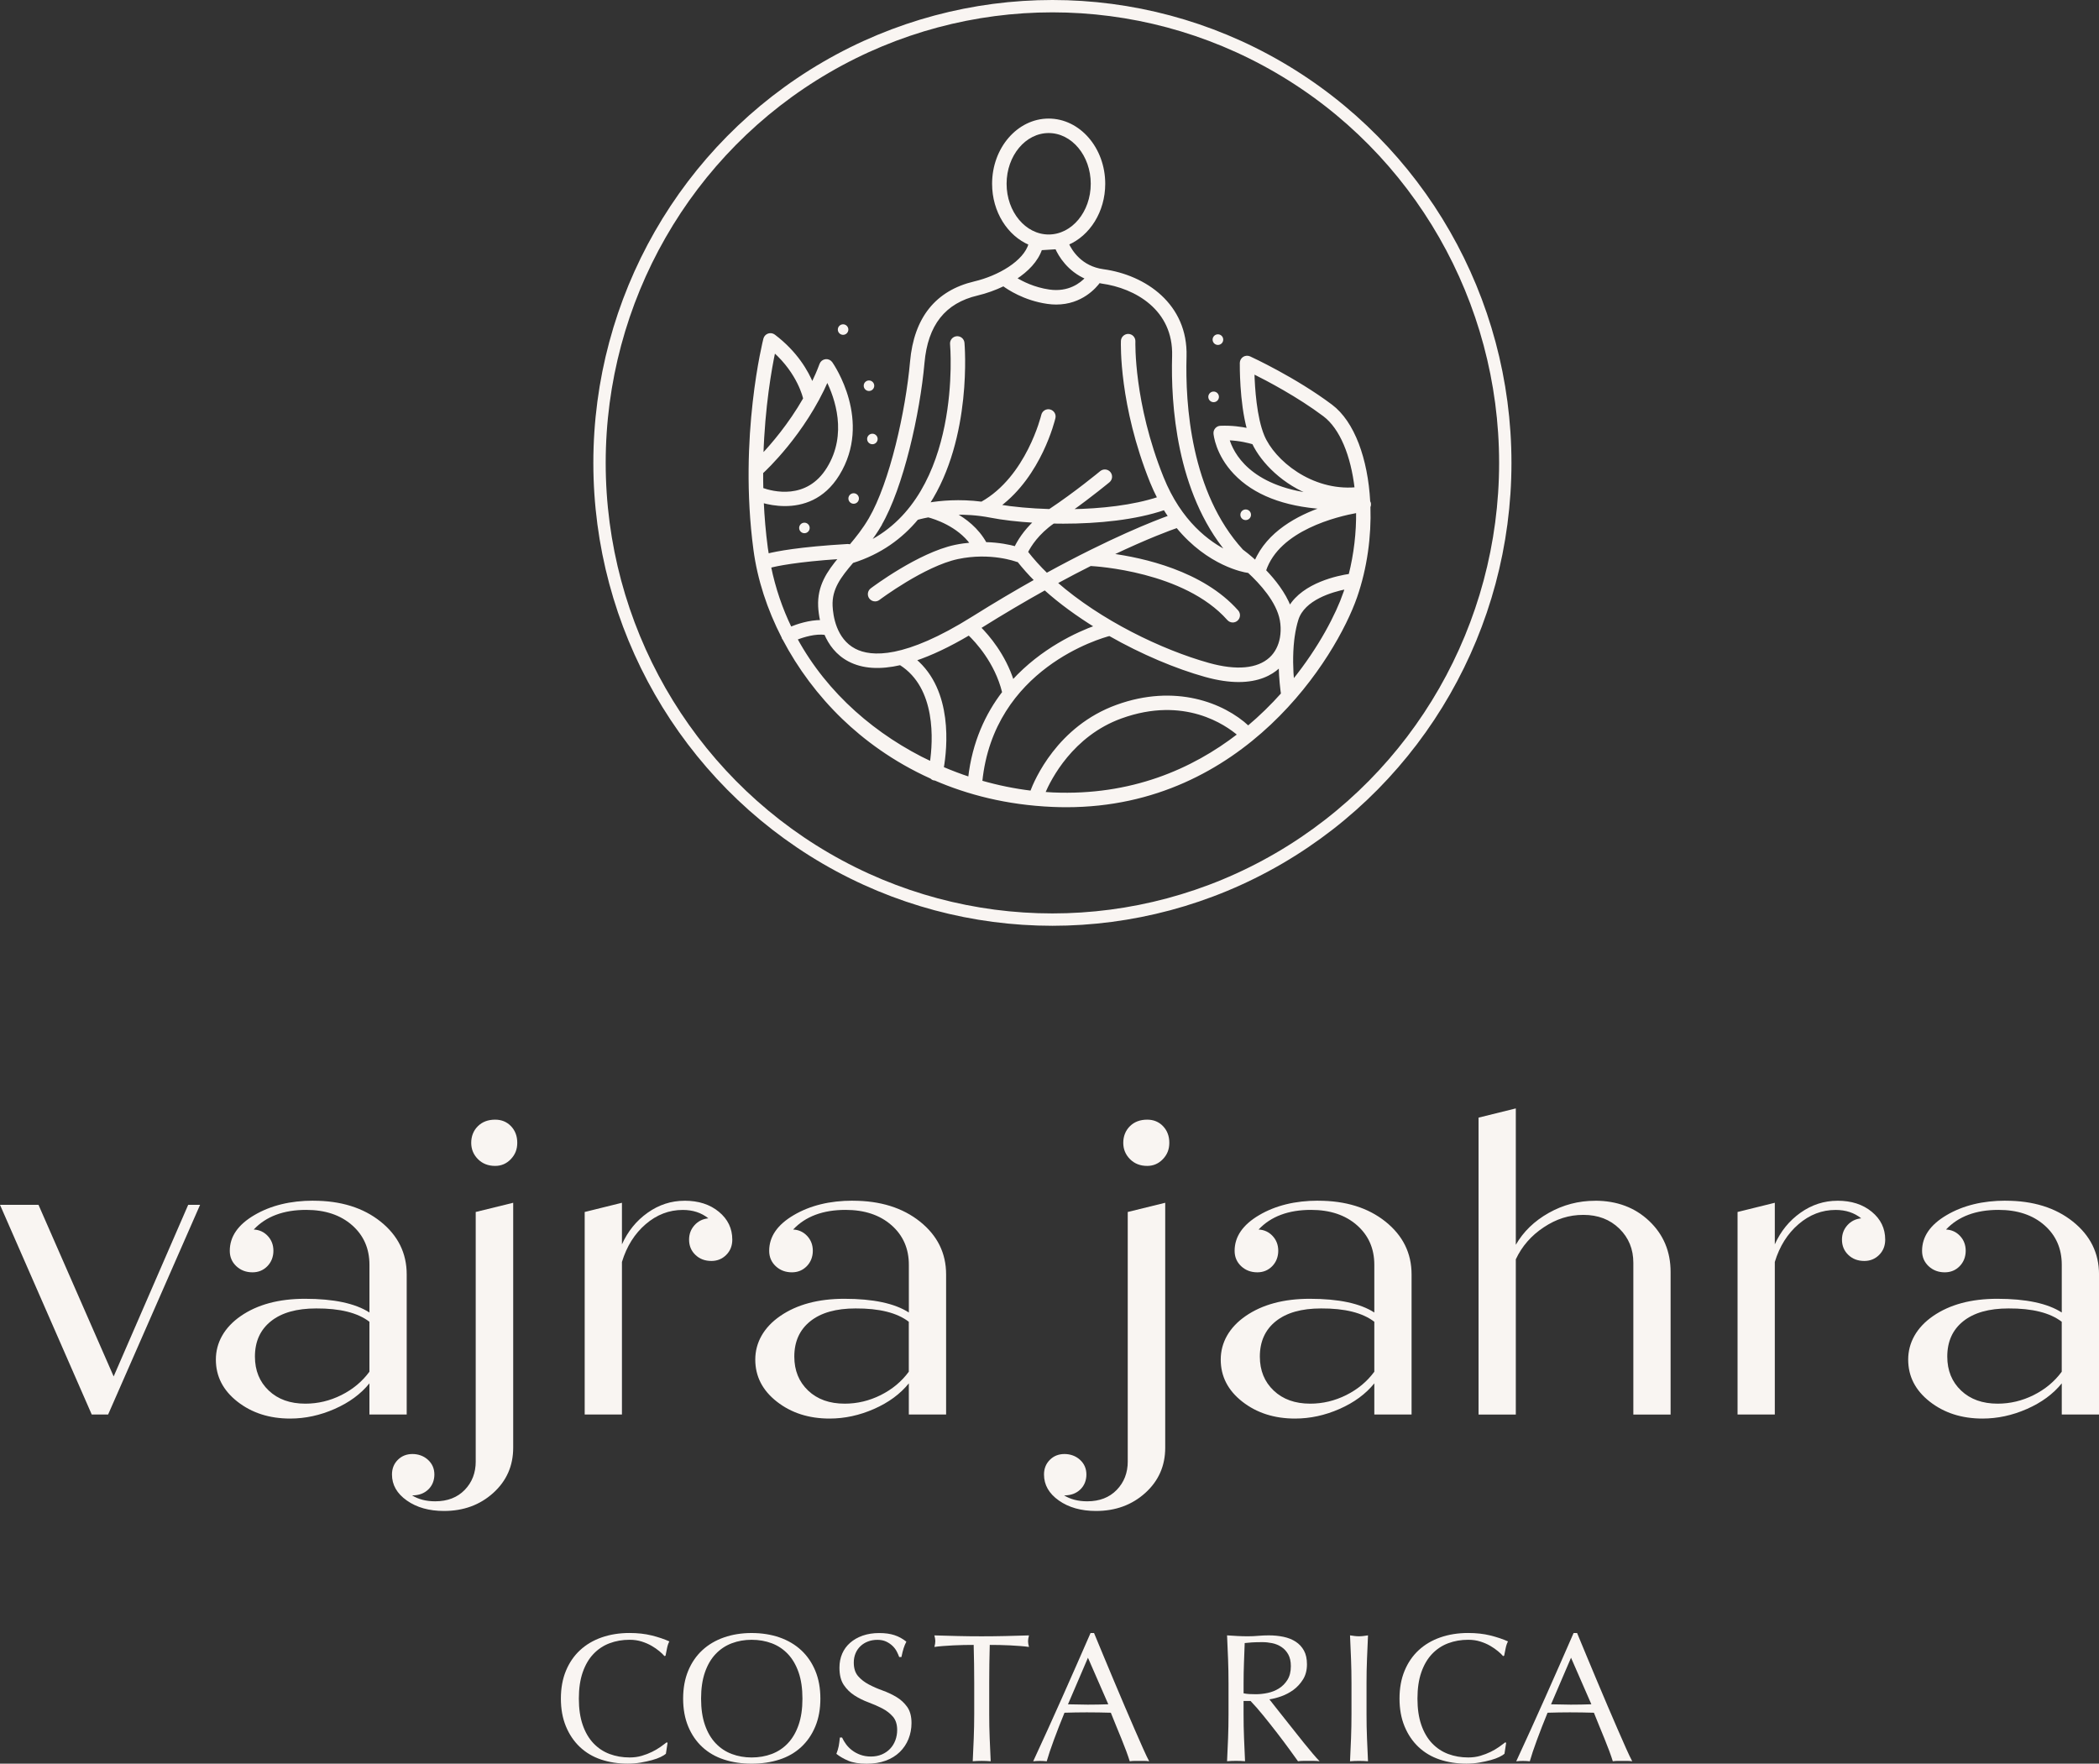 <?xml version="1.0" encoding="UTF-8"?><svg id="Layer_2" xmlns="http://www.w3.org/2000/svg" viewBox="0 0 849.55 713.83"><rect x="0" y="0" width="849.55" height="713.83" fill="#333333" stroke="none"/><defs><style>.cls-1{fill:none;stroke-width:5px;}.cls-1,.cls-2{stroke:#f9f5f2;stroke-miterlimit:10;}.cls-3,.cls-2{fill:#f9f5f2;}</style></defs><g id="Layer_2-2"><path class="cls-3" d="M76.17,487.64h4.81l-37.22,84.87h-6.63L0,487.64h15.58l30.42,69.46,30.17-69.46Z"/><path class="cls-3" d="M126.81,485.98c11.11,0,20.18,2.82,27.23,8.45,7.05,5.64,10.57,12.76,10.57,21.38v56.69h-15.09v-12.6c-3.48,4.31-8.18,7.76-14.09,10.36-5.91,2.6-11.91,3.89-17.98,3.89-8.4,0-15.51-2.28-21.34-6.84-5.83-4.56-8.74-10.23-8.74-17.03s3.37-13.01,10.11-17.65c6.74-4.64,15.39-6.96,25.94-6.96,11.66,0,20.36,1.85,26.11,5.55v-19.31c0-6.57-2.35-11.92-7.05-16.04s-10.89-6.18-18.56-6.18c-9.17,0-16.25,2.65-21.22,7.95,2.27.11,4.16.98,5.68,2.61,1.52,1.63,2.28,3.63,2.28,6.01s-.82,4.56-2.45,6.22c-1.63,1.66-3.63,2.48-6.01,2.48-2.6,0-4.78-.83-6.55-2.48-1.77-1.66-2.65-3.73-2.65-6.22,0-5.75,3.31-10.57,9.95-14.46,6.63-3.9,14.59-5.84,23.87-5.84ZM123.58,568.12c5.08,0,9.95-1.16,14.59-3.48,4.64-2.32,8.42-5.47,11.35-9.45v-20.22c-4.75-3.65-11.94-5.44-21.55-5.39-7.9,0-14.01,1.73-18.32,5.18-4.31,3.45-6.47,8.22-6.47,14.3,0,5.64,1.87,10.22,5.59,13.76,3.73,3.54,8.66,5.3,14.8,5.3Z"/><path class="cls-3" d="M192.54,591.49v-100.95l15.17-3.73v99.13c0,7.35-2.69,13.45-8.08,18.32-5.39,4.86-12.03,7.29-19.93,7.29-6.02,0-11.04-1.41-15.04-4.23-4.01-2.82-6.01-6.33-6.01-10.53,0-2.38.79-4.35,2.36-5.93,1.58-1.57,3.55-2.36,5.93-2.36s4.59.79,6.3,2.36c1.71,1.58,2.57,3.55,2.57,5.93s-.83,4.52-2.49,6.09c-1.66,1.57-3.78,2.36-6.38,2.36h-.17c2.6,1.6,5.72,2.4,9.37,2.4,4.97,0,8.95-1.53,11.94-4.6,2.98-3.07,4.47-6.92,4.47-11.56ZM200.41,471.89c-2.82,0-5.14-.91-6.96-2.73-1.82-1.83-2.73-4.03-2.73-6.63s.9-4.95,2.69-6.71c1.79-1.77,4.13-2.65,7-2.65,2.6,0,4.74.89,6.42,2.65s2.53,4.01,2.53,6.71-.87,4.81-2.61,6.63c-1.74,1.82-3.85,2.73-6.34,2.73Z"/><path class="cls-3" d="M277.08,485.98c5.64,0,10.26,1.49,13.88,4.48,3.62,2.98,5.43,6.74,5.43,11.27,0,2.49-.82,4.55-2.45,6.18-1.63,1.63-3.63,2.45-6.01,2.45-2.6,0-4.75-.81-6.46-2.45-1.71-1.63-2.57-3.69-2.57-6.18,0-2.26.73-4.21,2.2-5.84,1.46-1.63,3.33-2.56,5.6-2.78-2.82-2.27-6.27-3.4-10.36-3.4-5.53,0-10.53,1.92-15,5.76s-7.68,8.94-9.61,15.29v61.75h-15.08v-81.97l15.08-3.73v16.83c2.38-5.3,5.84-9.57,10.4-12.8,4.56-3.23,9.54-4.85,14.96-4.85Z"/><path class="cls-3" d="M345.13,485.98c11.11,0,20.18,2.82,27.23,8.45,7.05,5.64,10.57,12.76,10.57,21.38v56.69h-15.09v-12.6c-3.48,4.31-8.18,7.76-14.09,10.36-5.91,2.6-11.91,3.89-17.98,3.89-8.4,0-15.51-2.28-21.34-6.84-5.83-4.56-8.74-10.23-8.74-17.03s3.37-13.01,10.11-17.65c6.74-4.64,15.39-6.96,25.94-6.96,11.66,0,20.36,1.85,26.11,5.55v-19.31c0-6.57-2.35-11.92-7.05-16.04-4.7-4.12-10.89-6.18-18.56-6.18-9.17,0-16.25,2.65-21.22,7.95,2.27.11,4.16.98,5.68,2.61,1.52,1.63,2.28,3.63,2.28,6.01s-.82,4.56-2.45,6.22c-1.63,1.66-3.63,2.48-6.01,2.48-2.6,0-4.78-.83-6.55-2.48-1.77-1.66-2.65-3.73-2.65-6.22,0-5.75,3.31-10.57,9.95-14.46,6.63-3.9,14.59-5.84,23.87-5.84ZM341.89,568.12c5.08,0,9.95-1.16,14.59-3.48,4.64-2.32,8.42-5.47,11.35-9.45v-20.22c-4.75-3.65-11.94-5.44-21.55-5.39-7.9,0-14.01,1.73-18.32,5.18s-6.47,8.22-6.47,14.3c0,5.64,1.87,10.22,5.59,13.76,3.73,3.54,8.66,5.3,14.8,5.3Z"/><path class="cls-3" d="M456.44,591.49v-100.95l15.17-3.73v99.13c0,7.35-2.69,13.45-8.08,18.32-5.39,4.86-12.03,7.29-19.93,7.29-6.02,0-11.04-1.41-15.04-4.23-4.01-2.82-6.01-6.33-6.01-10.53,0-2.38.79-4.35,2.36-5.93,1.57-1.57,3.55-2.36,5.93-2.36s4.59.79,6.3,2.36c1.71,1.58,2.57,3.55,2.57,5.93s-.83,4.52-2.49,6.09c-1.66,1.57-3.78,2.36-6.38,2.36h-.17c2.6,1.6,5.72,2.4,9.37,2.4,4.97,0,8.95-1.53,11.93-4.6,2.98-3.07,4.48-6.92,4.48-11.56ZM464.32,471.89c-2.82,0-5.14-.91-6.96-2.73-1.82-1.83-2.73-4.03-2.73-6.63s.9-4.95,2.69-6.71c1.79-1.77,4.13-2.65,7-2.65,2.6,0,4.74.89,6.42,2.65,1.68,1.77,2.53,4.01,2.53,6.71s-.87,4.81-2.61,6.63c-1.74,1.82-3.86,2.73-6.34,2.73Z"/><path class="cls-3" d="M533.52,485.98c11.11,0,20.18,2.82,27.23,8.45,7.05,5.64,10.57,12.76,10.57,21.38v56.69h-15.08v-12.6c-3.48,4.31-8.18,7.76-14.09,10.36-5.91,2.6-11.91,3.89-17.99,3.89-8.4,0-15.51-2.28-21.34-6.84-5.83-4.56-8.74-10.23-8.74-17.03s3.37-13.01,10.11-17.65c6.74-4.64,15.39-6.96,25.94-6.96,11.66,0,20.36,1.85,26.11,5.55v-19.31c0-6.57-2.35-11.92-7.05-16.04-4.7-4.12-10.88-6.18-18.57-6.18-9.17,0-16.24,2.65-21.22,7.95,2.26.11,4.16.98,5.68,2.61,1.52,1.63,2.28,3.63,2.28,6.01s-.82,4.56-2.45,6.22c-1.63,1.66-3.64,2.48-6.01,2.48-2.6,0-4.78-.83-6.55-2.48-1.77-1.66-2.65-3.73-2.65-6.22,0-5.75,3.32-10.57,9.95-14.46,6.63-3.9,14.59-5.84,23.87-5.84ZM530.29,568.12c5.08,0,9.95-1.16,14.59-3.48,4.64-2.32,8.43-5.47,11.36-9.45v-20.22c-4.76-3.65-11.94-5.44-21.55-5.39-7.9,0-14.01,1.73-18.32,5.18-4.31,3.45-6.46,8.22-6.46,14.3,0,5.64,1.87,10.22,5.6,13.76,3.73,3.54,8.66,5.3,14.79,5.3Z"/><path class="cls-3" d="M645.58,485.98c8.84,0,16.15,2.74,21.92,8.21,5.77,5.47,8.66,12.35,8.66,20.64v57.69h-15.08v-61.42c0-5.53-1.89-10.14-5.68-13.84-3.79-3.7-8.63-5.55-14.54-5.55s-10.98,1.67-16.04,5.02-8.83,7.67-11.31,12.97v62.83h-15.08v-120.18l15.08-3.73v55.2c3.04-5.3,7.47-9.6,13.3-12.89,5.83-3.29,12.09-4.93,18.77-4.93Z"/><path class="cls-3" d="M743.71,485.98c5.64,0,10.26,1.49,13.88,4.48,3.62,2.98,5.43,6.74,5.43,11.27,0,2.49-.82,4.55-2.45,6.18-1.63,1.63-3.63,2.45-6.01,2.45-2.6,0-4.76-.81-6.47-2.45-1.71-1.63-2.57-3.69-2.57-6.18,0-2.26.73-4.21,2.2-5.84,1.46-1.63,3.33-2.56,5.59-2.78-2.82-2.27-6.27-3.4-10.36-3.4-5.53,0-10.53,1.92-15,5.76s-7.68,8.94-9.61,15.29v61.75h-15.08v-81.97l15.08-3.73v16.83c2.37-5.3,5.84-9.57,10.4-12.8,4.56-3.23,9.54-4.85,14.96-4.85Z"/><path class="cls-3" d="M811.76,485.98c11.11,0,20.18,2.82,27.23,8.45,7.05,5.64,10.57,12.76,10.57,21.38v56.69h-15.08v-12.6c-3.48,4.31-8.18,7.76-14.09,10.36-5.91,2.6-11.91,3.89-17.99,3.89-8.4,0-15.51-2.28-21.34-6.84s-8.74-10.23-8.74-17.03,3.37-13.01,10.11-17.65c6.74-4.64,15.39-6.96,25.94-6.96,11.66,0,20.36,1.85,26.11,5.55v-19.31c0-6.57-2.35-11.92-7.05-16.04-4.7-4.12-10.88-6.18-18.57-6.18-9.17,0-16.24,2.65-21.22,7.95,2.26.11,4.16.98,5.68,2.61,1.52,1.63,2.28,3.63,2.28,6.01s-.82,4.56-2.45,6.22c-1.63,1.66-3.64,2.48-6.01,2.48-2.6,0-4.78-.83-6.55-2.48-1.77-1.66-2.65-3.73-2.65-6.22,0-5.75,3.32-10.57,9.95-14.46,6.63-3.9,14.59-5.84,23.87-5.84ZM808.52,568.12c5.08,0,9.95-1.16,14.59-3.48,4.64-2.32,8.43-5.47,11.36-9.45v-20.22c-4.76-3.65-11.94-5.44-21.55-5.39-7.9,0-14.01,1.73-18.32,5.18s-6.46,8.22-6.46,14.3c0,5.64,1.87,10.22,5.6,13.76,3.73,3.54,8.66,5.3,14.79,5.3Z"/><path class="cls-3" d="M267.41,711.12c-.96.47-2.13.89-3.49,1.26-1.36.37-2.88.71-4.56,1-1.68.29-3.44.44-5.27.44-3.91,0-7.52-.56-10.83-1.67-3.31-1.11-6.17-2.81-8.57-5.08-2.4-2.27-4.28-5.05-5.64-8.34-1.36-3.29-2.04-7.03-2.04-11.24s.68-7.95,2.04-11.24c1.36-3.29,3.26-6.07,5.71-8.34,2.45-2.27,5.38-4,8.79-5.19,3.41-1.19,7.17-1.78,11.27-1.78,3.26,0,6.24.33,8.94,1,2.7.67,5.08,1.47,7.16,2.41-.4.69-.72,1.63-.96,2.82-.25,1.19-.44,2.18-.59,2.97l-.44.15c-.5-.6-1.19-1.26-2.08-2-.89-.74-1.93-1.46-3.12-2.15-1.19-.69-2.52-1.27-4.01-1.74-1.48-.47-3.12-.71-4.89-.71-2.92,0-5.63.47-8.12,1.41-2.5.94-4.67,2.39-6.53,4.34s-3.3,4.43-4.34,7.42-1.56,6.54-1.56,10.64.52,7.65,1.56,10.65,2.48,5.46,4.34,7.42,4.03,3.4,6.53,4.34c2.5.94,5.2,1.41,8.12,1.41,1.78,0,3.42-.22,4.93-.67,1.51-.44,2.89-.98,4.15-1.6,1.26-.62,2.4-1.29,3.41-2,1.01-.71,1.87-1.35,2.56-1.89l.3.3-.67,4.37c-.45.4-1.15.83-2.12,1.3Z"/><path class="cls-3" d="M276.49,687.5c0-4.2.68-7.95,2.04-11.24,1.36-3.29,3.26-6.07,5.71-8.34,2.45-2.27,5.38-4,8.79-5.19,3.41-1.19,7.14-1.78,11.2-1.78s7.86.6,11.27,1.78c3.41,1.19,6.34,2.92,8.79,5.19,2.45,2.28,4.35,5.06,5.71,8.34,1.36,3.29,2.04,7.03,2.04,11.24s-.68,7.95-2.04,11.24c-1.36,3.29-3.26,6.07-5.71,8.34-2.45,2.28-5.38,3.97-8.79,5.08-3.41,1.11-7.17,1.67-11.27,1.67s-7.79-.56-11.2-1.67c-3.41-1.11-6.34-2.81-8.79-5.08-2.45-2.27-4.35-5.05-5.71-8.34-1.36-3.29-2.04-7.03-2.04-11.24ZM324.78,687.5c0-4.1-.52-7.65-1.56-10.64s-2.48-5.46-4.34-7.42-4.03-3.4-6.53-4.34c-2.5-.94-5.21-1.41-8.12-1.41s-5.55.47-8.05,1.41c-2.5.94-4.67,2.39-6.53,4.34s-3.3,4.43-4.34,7.42-1.56,6.54-1.56,10.64.52,7.65,1.56,10.65,2.48,5.46,4.34,7.42,4.03,3.4,6.53,4.34c2.5.94,5.18,1.41,8.05,1.41s5.62-.47,8.12-1.41c2.5-.94,4.67-2.38,6.53-4.34s3.3-4.43,4.34-7.42,1.56-6.54,1.56-10.65Z"/><path class="cls-3" d="M342.4,705.93c.67.91,1.48,1.74,2.45,2.48.96.74,2.09,1.35,3.37,1.82,1.29.47,2.72.71,4.3.71s3.1-.29,4.41-.85c1.31-.57,2.42-1.34,3.34-2.3.91-.96,1.62-2.1,2.11-3.41.49-1.31.74-2.71.74-4.19,0-2.27-.58-4.08-1.74-5.41-1.16-1.33-2.61-2.45-4.34-3.34s-3.6-1.71-5.6-2.45c-2-.74-3.87-1.67-5.6-2.78-1.73-1.11-3.18-2.53-4.34-4.26-1.16-1.73-1.74-4.06-1.74-6.97,0-2.08.37-3.97,1.11-5.68.74-1.71,1.82-3.18,3.23-4.41s3.1-2.2,5.08-2.89c1.98-.69,4.2-1.04,6.68-1.04s4.42.29,6.16.85c1.73.57,3.34,1.45,4.82,2.64-.44.84-.81,1.73-1.11,2.67-.3.94-.59,2.13-.89,3.56h-.89c-.25-.69-.58-1.45-1-2.26-.42-.82-.99-1.57-1.71-2.26-.72-.69-1.57-1.27-2.56-1.74s-2.18-.71-3.56-.71-2.66.22-3.82.67c-1.16.44-2.18,1.07-3.04,1.89s-1.53,1.79-2,2.93c-.47,1.14-.7,2.37-.7,3.71,0,2.33.58,4.15,1.74,5.49,1.16,1.34,2.61,2.46,4.34,3.37,1.73.92,3.6,1.73,5.6,2.45,2,.72,3.87,1.6,5.6,2.64,1.73,1.04,3.18,2.37,4.34,4,1.16,1.63,1.74,3.81,1.74,6.53,0,2.28-.41,4.43-1.22,6.45s-2,3.79-3.56,5.3c-1.56,1.51-3.46,2.67-5.71,3.49s-4.81,1.22-7.68,1.22c-3.07,0-5.55-.41-7.45-1.22s-3.5-1.74-4.78-2.78c.44-1.14.75-2.16.93-3.08.17-.91.33-2.09.48-3.52h.89c.4.89.93,1.79,1.6,2.71Z"/><path class="cls-3" d="M394.06,665.76c-1.29,0-2.63.01-4.04.04s-2.82.07-4.23.15c-1.41.08-2.77.16-4.08.26-1.31.1-2.48.22-3.52.37.25-.89.37-1.68.37-2.37,0-.54-.12-1.31-.37-2.3,3.26.1,6.45.18,9.57.26s6.31.11,9.57.11,6.45-.04,9.57-.11,6.31-.16,9.57-.26c-.25.99-.37,1.78-.37,2.37,0,.64.12,1.41.37,2.3-1.04-.15-2.21-.27-3.52-.37-1.31-.1-2.67-.18-4.08-.26-1.41-.07-2.82-.12-4.23-.15-1.41-.02-2.76-.04-4.04-.04-.15,5.09-.22,10.21-.22,15.35v12.76c0,3.26.06,6.48.19,9.64.12,3.17.26,6.28.41,9.34-1.14-.1-2.35-.15-3.64-.15s-2.5.05-3.63.15c.15-3.06.28-6.18.41-9.34.12-3.17.19-6.38.19-9.64v-12.76c0-5.14-.08-10.26-.22-15.35Z"/><path class="cls-3" d="M465.12,712.86c-.69-.1-1.35-.15-1.97-.15h-3.93c-.62,0-1.27.05-1.97.15-.35-1.14-.82-2.51-1.41-4.12-.6-1.6-1.25-3.29-1.97-5.04-.72-1.75-1.44-3.53-2.19-5.34-.74-1.8-1.44-3.52-2.08-5.15-1.58-.05-3.19-.09-4.82-.11s-3.26-.04-4.9-.04c-1.53,0-3.04.01-4.52.04-1.48.02-2.99.06-4.52.11-1.58,3.86-3.02,7.53-4.3,11.02-1.29,3.49-2.25,6.37-2.89,8.64-.84-.1-1.75-.15-2.74-.15s-1.9.05-2.74.15c4.01-8.65,7.91-17.26,11.72-25.81,3.81-8.55,7.64-17.26,11.5-26.11h1.41c1.19,2.87,2.47,5.97,3.86,9.31,1.38,3.34,2.79,6.71,4.23,10.12,1.43,3.41,2.87,6.8,4.3,10.16,1.43,3.36,2.78,6.49,4.04,9.38s2.4,5.48,3.41,7.75,1.84,4.01,2.48,5.19ZM432.26,689.8c1.29,0,2.62.02,4.01.07,1.38.05,2.72.07,4,.07,1.38,0,2.77-.01,4.15-.04s2.77-.06,4.15-.11l-8.23-18.84-8.08,18.84Z"/><path class="cls-3" d="M497.23,681.12c0-3.26-.06-6.46-.18-9.61s-.26-6.34-.41-9.61c1.43.1,2.84.18,4.23.26s2.79.11,4.23.11,2.84-.06,4.23-.19c1.38-.12,2.79-.18,4.23-.18,2.08,0,4.05.2,5.93.59,1.88.4,3.52,1.05,4.93,1.97s2.52,2.11,3.34,3.6c.82,1.48,1.22,3.34,1.22,5.56,0,2.37-.53,4.41-1.6,6.12s-2.36,3.11-3.89,4.23c-1.53,1.11-3.18,1.98-4.93,2.6-1.76.62-3.35,1.03-4.79,1.22.6.74,1.41,1.78,2.45,3.12,1.04,1.33,2.2,2.81,3.49,4.41,1.29,1.61,2.62,3.29,4,5.04,1.38,1.76,2.72,3.44,4.01,5.04,1.29,1.61,2.5,3.08,3.64,4.41,1.14,1.33,2.05,2.35,2.74,3.04-.74-.1-1.48-.15-2.22-.15h-4.38c-.74,0-1.46.05-2.15.15-.74-1.04-1.87-2.6-3.37-4.67s-3.18-4.3-5.01-6.68c-1.83-2.37-3.7-4.73-5.6-7.08-1.91-2.35-3.65-4.34-5.23-5.97h-2.82v5.41c0,3.26.06,6.48.19,9.64.12,3.17.26,6.28.41,9.34-1.14-.1-2.35-.15-3.64-.15s-2.5.05-3.64.15c.15-3.06.29-6.18.41-9.34s.18-6.38.18-9.64v-12.76ZM503.32,685.35c.69.15,1.45.25,2.26.3s1.71.07,2.71.07c1.53,0,3.13-.17,4.79-.52,1.65-.35,3.18-.95,4.56-1.82,1.38-.86,2.53-2.02,3.45-3.49.91-1.46,1.37-3.3,1.37-5.53,0-1.93-.36-3.52-1.07-4.79-.72-1.26-1.64-2.26-2.78-3s-2.37-1.25-3.71-1.52c-1.33-.27-2.64-.41-3.93-.41-1.73,0-3.17.04-4.3.11-1.14.07-2.1.16-2.89.26-.1,2.72-.2,5.41-.3,8.09-.1,2.67-.15,5.34-.15,8.01v4.23Z"/><path class="cls-3" d="M546.82,671.51c-.12-3.14-.26-6.34-.41-9.61.64.1,1.26.18,1.86.26.59.07,1.18.11,1.78.11s1.19-.04,1.78-.11c.6-.07,1.21-.16,1.86-.26-.15,3.26-.29,6.46-.41,9.61-.13,3.14-.19,6.34-.19,9.61v12.76c0,3.26.06,6.48.19,9.64.12,3.17.26,6.28.41,9.34-1.14-.1-2.35-.15-3.64-.15s-2.5.05-3.64.15c.15-3.06.29-6.18.41-9.34s.18-6.38.18-9.64v-12.76c0-3.26-.06-6.46-.18-9.61Z"/><path class="cls-3" d="M606.83,711.12c-.97.47-2.13.89-3.49,1.26s-2.88.71-4.56,1c-1.68.29-3.44.44-5.26.44-3.91,0-7.52-.56-10.83-1.67-3.31-1.11-6.17-2.81-8.57-5.08-2.4-2.27-4.28-5.05-5.64-8.34-1.36-3.29-2.04-7.03-2.04-11.24s.68-7.95,2.04-11.24c1.36-3.29,3.26-6.07,5.71-8.34,2.45-2.27,5.38-4,8.79-5.19,3.41-1.19,7.17-1.78,11.27-1.78,3.26,0,6.24.33,8.94,1,2.69.67,5.08,1.47,7.16,2.41-.4.69-.72,1.63-.96,2.82-.25,1.19-.44,2.18-.6,2.97l-.44.15c-.49-.6-1.18-1.26-2.08-2-.89-.74-1.93-1.46-3.11-2.15s-2.52-1.27-4.01-1.74c-1.48-.47-3.11-.71-4.9-.71-2.92,0-5.62.47-8.12,1.41-2.5.94-4.67,2.39-6.53,4.34-1.85,1.95-3.3,4.43-4.34,7.42-1.04,2.99-1.56,6.54-1.56,10.64s.52,7.65,1.56,10.65c1.04,2.99,2.48,5.46,4.34,7.42,1.86,1.95,4.03,3.4,6.53,4.34,2.5.94,5.2,1.41,8.12,1.41,1.78,0,3.42-.22,4.93-.67s2.89-.98,4.15-1.6c1.26-.62,2.4-1.29,3.41-2,1.01-.71,1.87-1.35,2.56-1.89l.29.3-.67,4.37c-.44.4-1.15.83-2.11,1.3Z"/><path class="cls-3" d="M660.64,712.86c-.69-.1-1.35-.15-1.97-.15h-3.93c-.62,0-1.27.05-1.97.15-.35-1.14-.82-2.51-1.41-4.12-.6-1.6-1.25-3.29-1.97-5.04-.72-1.75-1.44-3.53-2.19-5.34-.74-1.8-1.44-3.52-2.08-5.15-1.58-.05-3.19-.09-4.82-.11s-3.26-.04-4.9-.04c-1.53,0-3.04.01-4.52.04-1.48.02-2.99.06-4.52.11-1.58,3.86-3.02,7.53-4.3,11.02-1.29,3.49-2.25,6.37-2.89,8.64-.84-.1-1.75-.15-2.74-.15s-1.91.05-2.75.15c4.01-8.65,7.91-17.26,11.72-25.81,3.81-8.55,7.64-17.26,11.5-26.11h1.41c1.19,2.87,2.47,5.97,3.86,9.31,1.38,3.34,2.79,6.71,4.23,10.12,1.43,3.41,2.87,6.8,4.3,10.16,1.43,3.36,2.78,6.49,4.04,9.38s2.4,5.48,3.41,7.75,1.84,4.01,2.48,5.19ZM627.78,689.8c1.29,0,2.62.02,4.01.07,1.38.05,2.72.07,4,.07,1.38,0,2.77-.01,4.15-.04s2.77-.06,4.15-.11l-8.23-18.84-8.08,18.84Z"/><path class="cls-2" d="M554.08,202.99c-.94-17.11-6.27-32.07-15.28-38.82-14.67-11-32.31-19.13-33.05-19.47-.75-.34-1.62-.28-2.31.15-.69.44-1.12,1.2-1.14,2.02,0,.72-.2,15.65,2.93,26.95-2.84-.61-6.77-1.17-11.25-.99-.67.02-1.29.32-1.73.82-.44.5-.66,1.15-.6,1.81.03.34.76,8.34,8.13,16.07,7.88,8.28,19.91,12.98,35.85,14.03-10.27,3.48-22.47,10.02-27.46,21.77-2.64-2.4-4.77-4.01-5.46-4.52-21.27-23.26-23.52-59.19-22.97-78.56.6-20.82-16.24-32.47-33.19-34.79-9.07-1.24-13.06-7.75-14.45-10.77,8.58-3.63,14.73-13.14,14.73-24.3,0-14.28-10.05-25.9-22.4-25.9s-22.39,11.62-22.39,25.9c0,11.19,6.17,20.71,14.78,24.32-2.06,7.31-12.62,13.38-22.35,15.67-15.46,3.64-24.08,14.41-25.64,32.02-1.76,19.93-8.22,48.99-16.74,63.6-2.46,4.22-5.2,7.65-7.94,10.89-.33-.14-.69-.23-1.07-.21-19.58,1.14-28.8,2.97-32.37,3.87-.14-.89-.31-1.77-.43-2.68-.86-6.44-1.38-12.74-1.66-18.83,2.24.63,5.44,1.29,9.08,1.29,7,0,15.54-2.44,21.57-12.25,13.33-21.66-2.16-44.24-2.82-45.19-.52-.74-1.39-1.13-2.3-1.02-.9.12-1.66.72-1.97,1.57-1.02,2.76-2.19,5.42-3.43,7.97-2.04-4.97-6.43-12.77-15.45-19.58-.65-.49-1.5-.62-2.27-.36-.77.27-1.35.9-1.56,1.68-.1.39-10.11,39.7-4.02,85.35,1.6,11.97,5.53,24,11.39,35.37.04.15.05.3.12.44.05.1.16.15.22.24,6.13,11.7,14.3,22.68,24.11,32.12,8.4,8.08,20.17,17.08,35.58,24.01.31.31.67.57,1.13.68.17.04.34.05.5.06,13.17,5.7,28.92,9.87,47.5,10.67,1.9.08,3.78.12,5.64.12,71.79,0,108.81-60.65,117.15-84.65,4.08-11.75,5.77-24.53,5.38-36.41.17-.38.27-.79.22-1.23-.04-.35-.15-.66-.31-.95ZM313.33,142.15c9.94,8.89,12.15,18.69,12.25,19.2-6.07,10.6-13.14,18.77-17.1,22.95.61-19.78,3.41-35.33,4.85-42.15ZM308.37,191.17c.1-.07.21-.1.3-.18.72-.66,16.71-15.43,26.17-37.15,3.51,7.03,8.81,21.85.29,35.68-8.42,13.69-22.61,9.86-26.68,8.4-.06-2.29-.08-4.54-.07-6.75ZM497.05,177.69c4.8.18,8.58,1.18,10.21,1.68,3.59,7.59,12.39,16.6,24.28,20.87-25.98-3.11-32.81-16.71-34.49-22.55ZM511.25,176.45c-3.13-7.51-3.87-19.52-4.03-25.65,5.9,2.93,18.23,9.42,28.67,17.25,6.91,5.19,11.36,16.36,12.89,29.66-18.13,1.57-33.3-11.11-37.53-21.26ZM504.68,231.3c.12.02.24.03.37.03.08,0,.15-.03.23-.04,5.04,4.63,11.84,12.09,13.22,19.68.36,1.98.41,3.92.23,5.75-.07.48-.13.95-.19,1.42-.6,3.33-2.08,6.25-4.37,8.34-5.1,4.66-13.75,5.46-25.01,2.31-18.99-5.3-43.84-17.21-61.75-32.91,5-2.72,9.62-5.13,13.94-7.3,1.93.09,38.17,2.16,55.77,22.04.48.54,1.15.82,1.82.82.57,0,1.15-.2,1.61-.61,1.01-.89,1.1-2.43.21-3.44-14.15-15.97-38.42-21.2-51.1-22.89,14.95-7.13,24.3-10.5,26.77-11.34,12.66,15.54,27.44,18.02,28.25,18.14ZM426.34,211.41c1.33.03,2.68.04,4.04.04,14.01,0,29.22-1.5,40.92-5.53.68,1.12,1.38,2.14,2.08,3.16-5.98,2.15-23.57,8.97-49.76,23.33-2.98-2.87-5.66-5.88-8.07-8.96,1.31-2.65,4.46-7.64,10.78-12.04ZM411.01,221.63c-2.44-.68-6.73-1.59-12.14-1.72-3.21-5.82-8.2-9.63-12.71-12.07,4.36-.12,9.41.14,14.8,1.19,4.73.93,10.97,1.67,17.96,2.08-4.36,4.06-6.75,8.09-7.91,10.52ZM443.54,253.59c-7.24,2.62-21.79,9.13-33.64,22.15-3.43-10.67-9.93-18.23-13.42-21.72,9.53-5.97,18.38-11.16,26.44-15.65,6.19,5.58,13.26,10.66,20.62,15.23ZM406.91,74.38c0-11.6,7.86-21.03,17.53-21.03s17.53,9.44,17.53,21.03-7.86,21.03-17.53,21.03-17.53-9.44-17.53-21.03ZM421.3,100.77l6.23-.39c1.36,3.05,4.92,9.06,12.24,12.16-2.2,2.38-7.15,6.3-15.15,5.14-6.2-.89-11.05-3.38-13.68-5.01,4.87-3.15,8.77-7.18,10.36-11.9ZM356.29,212.44c8.88-15.22,15.58-45.17,17.39-65.62,1.37-15.5,8.53-24.57,21.91-27.71,3.55-.84,7.16-2.14,10.57-3.78,1.77,1.31,8.39,5.83,17.79,7.17,1.24.18,2.42.26,3.54.26,10.24,0,15.87-6.68,17.36-8.72.37.07.68.18,1.06.23,13.71,1.87,29.53,10.8,28.99,29.83-.56,19.43,1.71,54.92,22.09,79.42-7.81-3.79-19.26-12.16-26.54-30.27-12.14-30.19-11.42-54.84-11.41-55.08.05-1.34-1-2.47-2.34-2.52-1.3-.04-2.47,1-2.52,2.34-.04,1.04-.79,25.87,11.75,57.07.94,2.33,1.96,4.48,3.01,6.53-10.29,3.4-23.27,4.82-35.61,5,8.29-5.91,15.3-11.71,15.39-11.78,1.03-.86,1.18-2.39.32-3.42-.86-1.04-2.39-1.17-3.43-.32-.1.09-10.46,8.65-20.78,15.47-7.78-.23-14.89-.91-20.43-1.83,16.68-12.44,22.04-34.57,22.28-35.59.31-1.31-.51-2.61-1.82-2.92-1.3-.31-2.61.51-2.92,1.82-.06.25-6.09,25.19-24.6,35.53-9.02-1.16-16.76-.43-21.68.42,17.49-26.91,14.25-64.67,14.2-65.19-.13-1.34-1.3-2.32-2.65-2.19-1.34.13-2.32,1.31-2.19,2.65.06.65,5.21,60.94-33.55,80.39,1.67-2.17,3.32-4.53,4.86-7.16ZM344.98,227.41c11.35-3.54,19.86-9.84,26.25-17.51.04-.01.09,0,.13-.01.05-.01,1.66-.49,4.38-.99,2.63.69,12.03,3.64,17.48,11.19-2.11.17-4.31.45-6.63.94-14.68,3.12-33.1,16.92-33.87,17.5-1.07.81-1.28,2.33-.48,3.41.48.63,1.21.97,1.94.97.51,0,1.02-.16,1.46-.49.18-.14,18.33-13.73,31.96-16.63,13.39-2.84,23.81,1.07,23.91,1.11.21.08.43.09.65.11,2.15,2.69,4.47,5.33,7.03,7.87-7.81,4.38-16.33,9.4-25.47,15.13-27.32,17.12-41.07,16.51-47.79,12.99-7.98-4.18-9.26-13.8-9.44-17.74-.32-7.06,3.48-11.97,8.48-17.83ZM311.57,229.35c2.61-.69,10.64-2.43,28.44-3.61-4.92,5.89-8.75,11.5-8.37,19.72.07,1.47.31,3.62.84,6-4.88-.06-9.86,1.65-12.51,2.74-3.73-7.68-6.58-15.98-8.4-24.85ZM376.86,308.72c-22.29-10.54-42.3-27.48-54.66-50.17,3.01-1.2,7.92-2.65,11.87-2.07,1.73,4.08,4.63,8.2,9.61,10.81,5.48,2.87,12.42,3.32,20.74,1.41.02.01.03.03.04.04,15.1,9.55,13.66,31.29,12.39,39.98ZM381.48,310.8c1.38-7.96,3.82-31.19-11.19-43.77,6.56-2.19,13.86-5.64,21.89-10.39,2.96,2.82,10.89,11.29,13.9,23.43.01.05.05.09.06.15-6.8,8.83-12.15,20.2-13.8,34.7-3.65-1.2-7.28-2.58-10.86-4.11ZM426.22,321.24c-1.24-.05-2.5-.14-3.75-.24,2.46-5.8,11.39-23.51,31.29-30.7,25.66-9.27,42.64,2.75,47.61,7.03-18.72,14.51-43.59,25.26-75.14,23.91ZM505.19,294.24c-10.12-9.41-29.64-17-53.09-8.51-23.81,8.6-32.99,30.22-34.69,34.79-6.75-.8-13.57-2.19-20.34-4.14,4.69-46.34,48.62-58.6,52-59.48,13.23,7.55,27.08,13.32,38.78,16.59,5.24,1.46,9.69,2.06,13.48,2.06,8.05,0,13.08-2.69,16.11-5.46.21-.19.39-.42.59-.62.13,5.34.67,9.62.93,11.39-4.1,4.6-8.69,9.12-13.78,13.4ZM544.19,239.98c-3,8.63-9.88,22.19-20.91,35.79-.39-4.23-.67-10.53.06-16.82.08-.45.12-.91.18-1.37.34-2.37.82-4.72,1.52-6.92,2.63-8.28,14-11.55,19.79-12.7-.21.67-.41,1.35-.64,2.02ZM546.33,232.75c-4.58.67-18.65,3.5-24.31,12.98-2.17-5.61-6.24-10.78-10.12-14.8,0-.02.02-.03.03-.06,5.56-16.69,29.2-22.32,37.44-23.8.11,8.4-.9,17.23-3.04,25.68Z"/><ellipse class="cls-1" cx="425.95" cy="187.35" rx="183.3" ry="184.85"/><path class="cls-3" d="M341.23,135.52c1.18,0,2.13-.96,2.13-2.13s-.96-2.13-2.13-2.13-2.13.96-2.13,2.13.96,2.13,2.13,2.13Z"/><path class="cls-3" d="M350.96,177.67c0,1.18.96,2.13,2.13,2.13s2.13-.96,2.13-2.13-.96-2.13-2.13-2.13-2.13.96-2.13,2.13Z"/><path class="cls-3" d="M323.45,213.68c0,1.18.96,2.13,2.13,2.13s2.13-.96,2.13-2.13-.96-2.13-2.13-2.13-2.13.96-2.13,2.13Z"/><circle class="cls-3" cx="351.71" cy="156.12" r="2.13"/><path class="cls-3" d="M492.94,139.61c1.19,0,2.15-.96,2.15-2.15s-.96-2.15-2.15-2.15-2.15.96-2.15,2.15.96,2.15,2.15,2.15Z"/><path class="cls-3" d="M343.38,201.76c0,1.18.96,2.13,2.13,2.13s2.13-.96,2.13-2.13-.96-2.13-2.13-2.13-2.13.96-2.13,2.13Z"/><circle class="cls-3" cx="491.2" cy="160.63" r="2.15"/><path class="cls-3" d="M504.18,210.5c1.19,0,2.15-.96,2.15-2.15s-.96-2.15-2.15-2.15-2.15.96-2.15,2.15.96,2.15,2.15,2.15Z"/></g></svg>